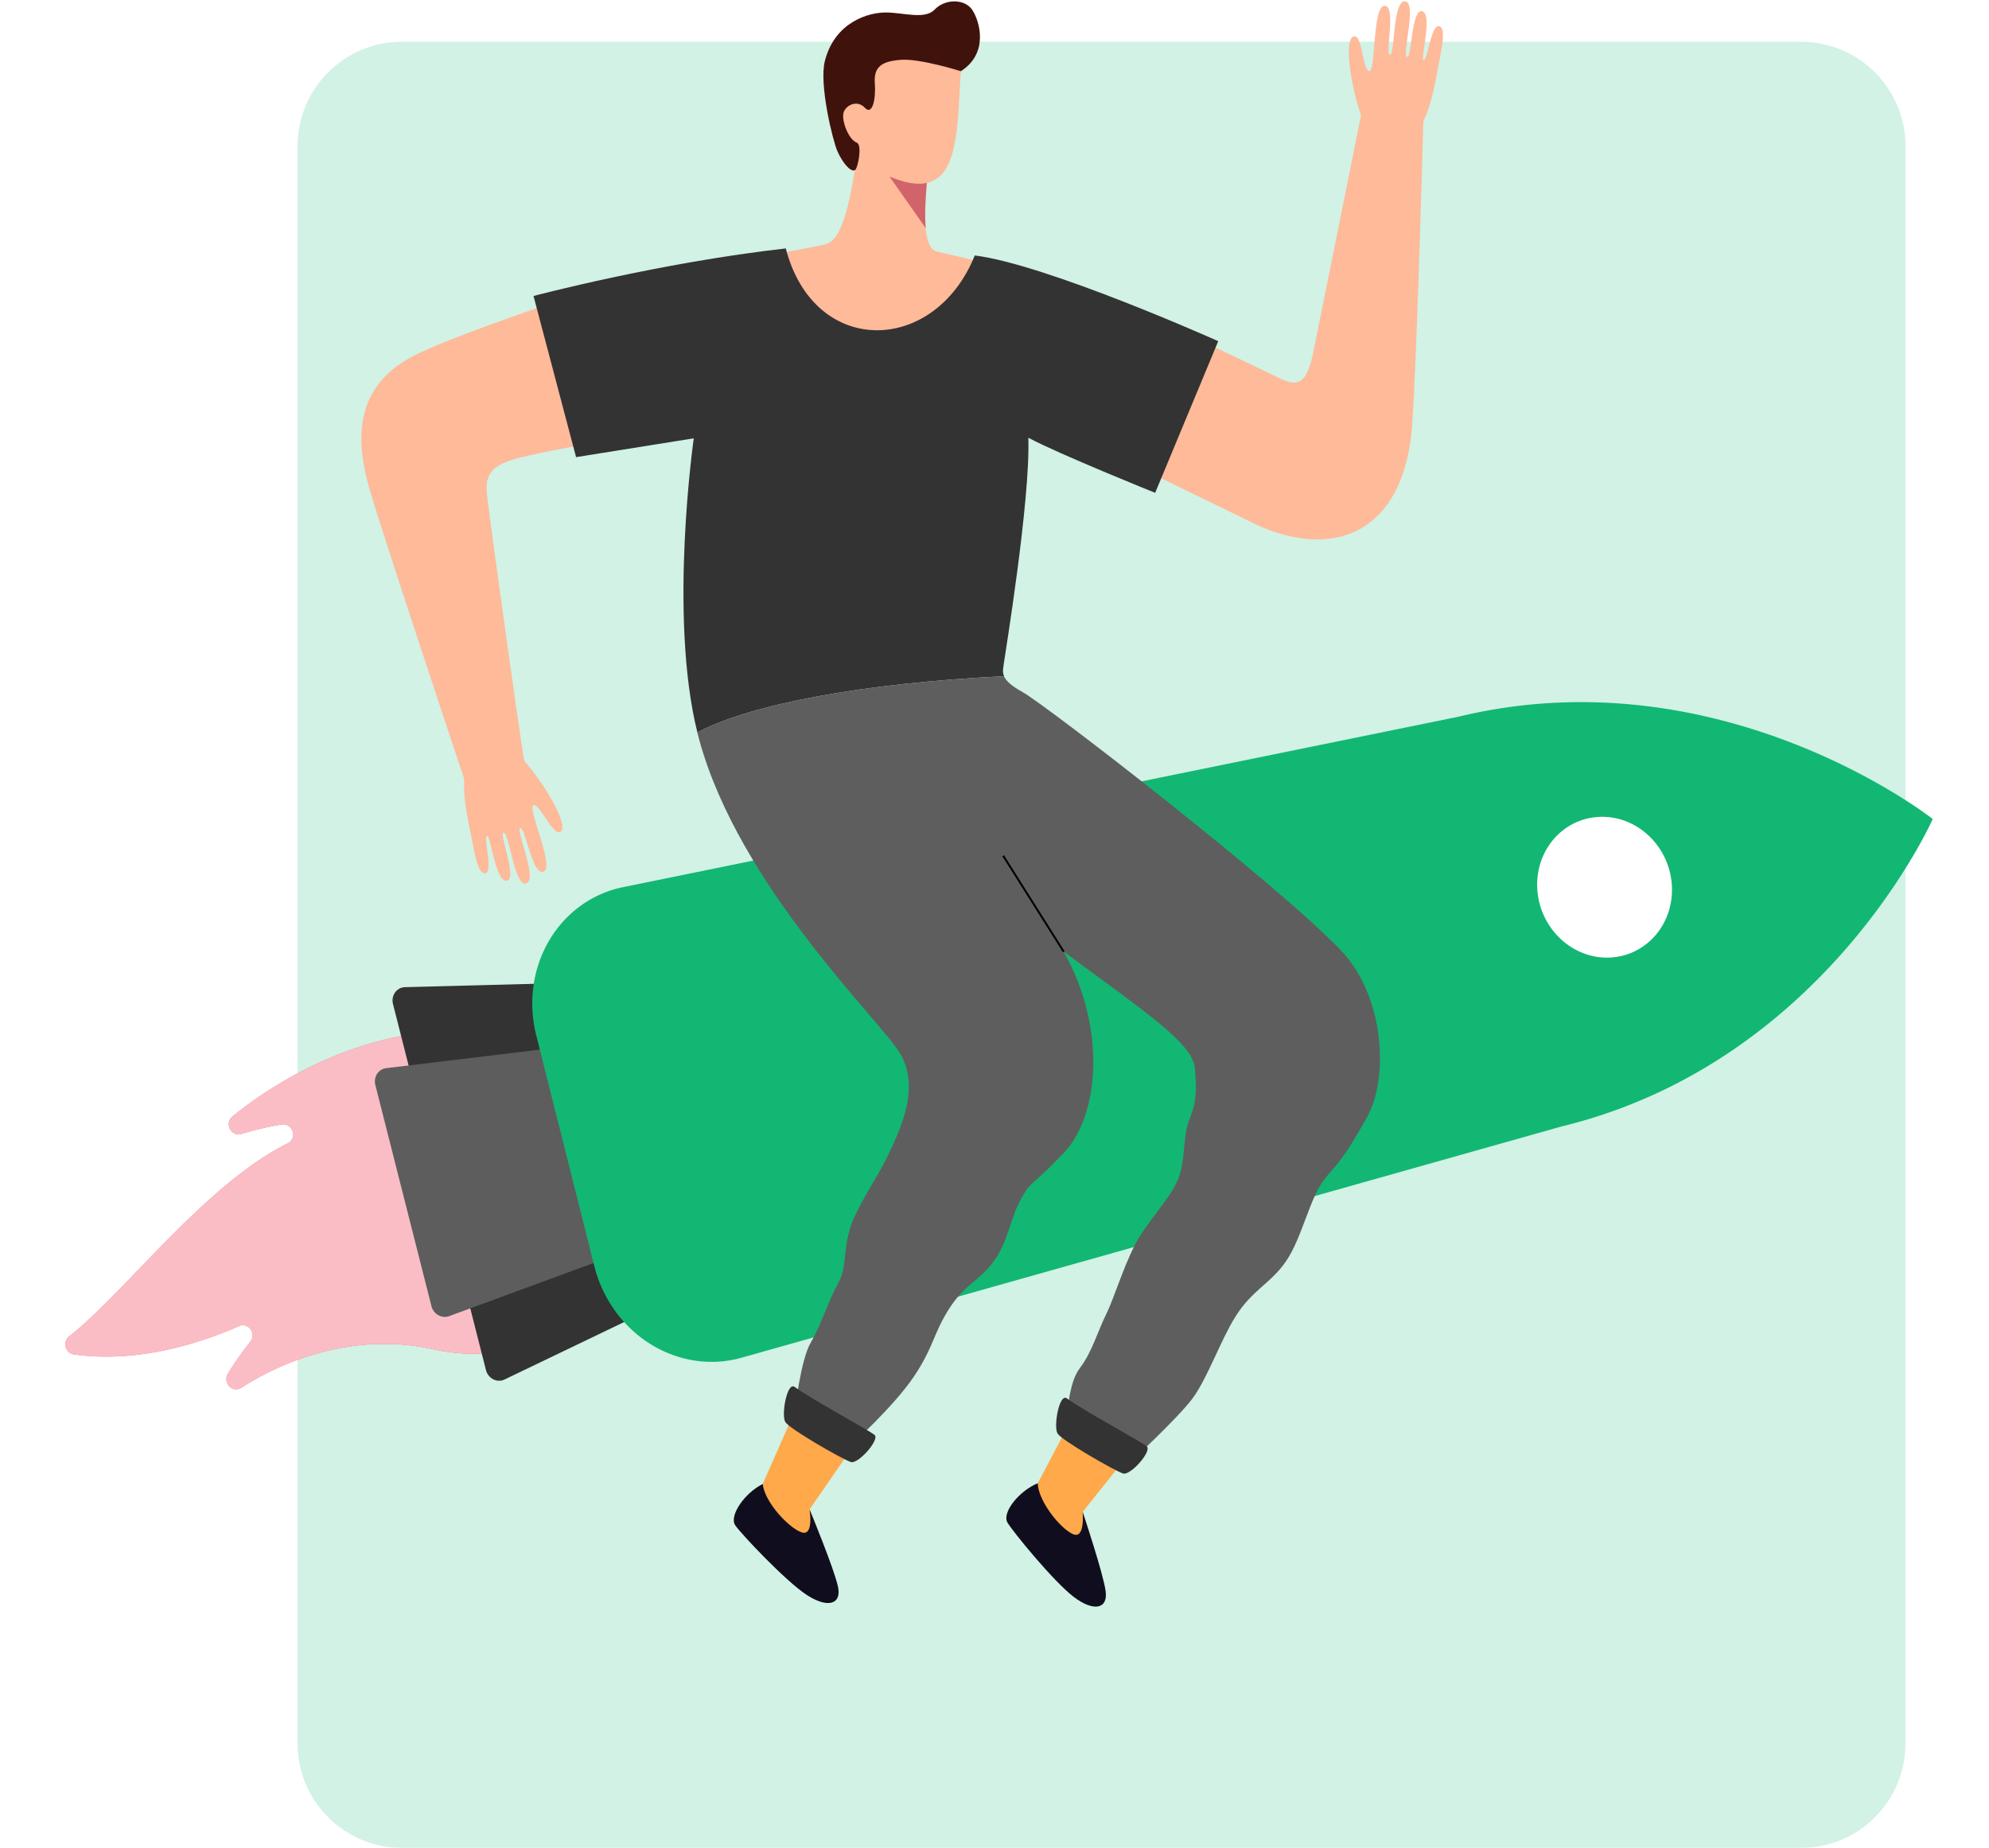 <svg width="762" height="708" viewBox="0 0 762 708" fill="none" xmlns="http://www.w3.org/2000/svg"><g filter="url(#filter0_b)"><path d="M114 56c0-22.091 17.909-40 40-40h536c22.091 0 40 17.909 40 40v612c0 22.091-17.909 40-40 40H154c-22.091 0-40-17.909-40-40V56z" fill="#1AC07D" fill-opacity=".2"/></g><path d="M231.964 440.902c16.052 54.185-22.887 85.599-65.849 76.088-29.264-6.513-56.171 3.472-73.821 14.811a3.45 3.45 0 01-2.34.454 3.756 3.756 0 01-2.157-1.17 4.04 4.04 0 01-1.046-2.289 3.865 3.865 0 01.515-2.424 130.05 130.05 0 018.703-12.385 3.732 3.732 0 00.805-2.307 3.987 3.987 0 00-.769-2.379A3.77 3.77 0 0094 507.89a3.422 3.422 0 00-2.366.174c-15.732 6.905-39.278 14.26-63.323 10.866a3.687 3.687 0 01-1.967-.924 3.988 3.988 0 01-1.17-1.9 3.935 3.935 0 01.03-2.221 3.6 3.6 0 011.22-1.775c21.459-16.814 52.183-58.395 83.918-74.098a3.53 3.53 0 001.711-1.89c.327-.833.35-1.771.066-2.644a3.957 3.957 0 00-1.612-2.103 3.566 3.566 0 00-2.501-.534 115.233 115.233 0 00-15.397 3.591 3.482 3.482 0 01-2.54-.046 3.872 3.872 0 01-1.946-1.776 3.992 3.992 0 01-.398-2.634 3.632 3.632 0 011.346-2.198c42.838-35.116 122.378-56.074 142.893 13.124z" fill="#F1233C"/><path opacity=".7" d="M231.964 440.902c16.052 54.185-22.887 85.599-65.849 76.088-29.264-6.513-56.171 3.472-73.821 14.811a3.45 3.45 0 01-2.34.454 3.756 3.756 0 01-2.157-1.17 4.04 4.04 0 01-1.046-2.289 3.865 3.865 0 01.515-2.424 130.05 130.05 0 018.703-12.385 3.732 3.732 0 00.805-2.307 3.987 3.987 0 00-.769-2.379A3.77 3.77 0 0094 507.89a3.422 3.422 0 00-2.366.174c-15.732 6.905-39.278 14.26-63.323 10.866a3.687 3.687 0 01-1.967-.924 3.988 3.988 0 01-1.17-1.9 3.935 3.935 0 01.03-2.221 3.6 3.6 0 011.22-1.775c21.459-16.814 52.183-58.395 83.918-74.098a3.53 3.53 0 001.711-1.89c.327-.833.35-1.771.066-2.644a3.957 3.957 0 00-1.612-2.103 3.566 3.566 0 00-2.501-.534 115.233 115.233 0 00-15.397 3.591 3.482 3.482 0 01-2.54-.046 3.872 3.872 0 01-1.946-1.776 3.992 3.992 0 01-.398-2.634 3.632 3.632 0 011.346-2.198c42.838-35.116 122.378-56.074 142.893 13.124z" fill="#fff"/><path d="M186.177 524.943l-35.625-140.287a5.52 5.52 0 01-.078-2.291 5.187 5.187 0 01.857-2.075 4.855 4.855 0 011.632-1.47 4.768 4.768 0 012.101-.589l86.266-2.236a5.046 5.046 0 013.254 1.102 5.539 5.539 0 011.924 2.978l26.689 105.511a5.403 5.403 0 01-.333 3.449 4.888 4.888 0 01-2.335 2.399l-77.388 37.185a4.77 4.77 0 01-2.124.397 4.999 4.999 0 01-2.118-.579 5.348 5.348 0 01-1.72-1.448 5.578 5.578 0 01-1.002-2.046z" fill="#333"/><path d="M165.287 500.429l-21.496-84.736a5.532 5.532 0 01-.103-2.206 5.232 5.232 0 01.767-2.026 4.922 4.922 0 011.506-1.494 4.78 4.78 0 011.982-.703l98.696-11.915a5.046 5.046 0 013.551.941 5.556 5.556 0 012.124 3.149l15.976 62.401a5.456 5.456 0 01-.391 3.744 4.917 4.917 0 01-2.691 2.437l-93.021 34.207a4.85 4.85 0 01-2.125.326 5.084 5.084 0 01-2.097-.624 5.43 5.43 0 01-1.692-1.462 5.647 5.647 0 01-.986-2.039z" fill="#5D5D5D"/><path d="M740.452 313.798s-80.736-63.683-181.828-39.161l-319.925 65.269a42.021 42.021 0 00-16.274 7.156c-4.872 3.528-8.983 8.077-12.088 13.376-3.104 5.299-5.137 11.24-5.979 17.468a49.691 49.691 0 001.079 18.781l22.276 88.494a50.166 50.166 0 007.96 17.112c3.702 5.126 8.322 9.452 13.584 12.72 5.262 3.269 11.06 5.413 17.046 6.304a42.39 42.39 0 0017.796-1.114l314.071-88.591c101.065-24.519 142.282-117.814 142.282-117.814z" fill="#12B774"/><path d="M640.456 338.545c-1.245-14.88-13.774-26.323-27.986-25.557-14.213.765-24.725 13.448-23.481 28.329 1.244 14.88 13.774 26.322 27.986 25.557 14.212-.765 24.725-13.449 23.481-28.329z" fill="#fff"/><g clip-path="url(#clip0)"><path d="M304.565 540.549l-15.855 35.966 17.222 17.876 7.817-7.229-3.607-8.842 19.007-27.529-24.584-10.242z" fill="#FFA94A"/><path d="M292.208 568.578c.705 6.934 9.889 16.741 14.804 18.503 4.915 1.761 3.13-8.762 3.13-8.762s9.544 22.946 10.925 29.747c1.374 6.75-4.122 8.216-12.137 2.933-8.016-5.284-24.767-23.034-27.229-26.556-2.461-3.523 3.307-12.232 10.507-15.865z" fill="#100E1E"/><path d="M411.856 541.197l-18.331 34.765 15.928 19.048 8.303-6.669-2.983-9.071 20.895-26.121-23.812-11.952z" fill="#FFA94A"/><path d="M397.565 568.291c.213 6.963 8.691 17.397 13.474 19.497 4.783 2.1 3.733-8.518 3.733-8.518s7.912 23.565 8.816 30.44c.896 6.83-4.687 7.906-12.314 2.07-7.626-5.836-23.099-24.721-25.303-28.406-2.197-3.684 4.158-11.966 11.594-15.083z" fill="#100E1E"/><path d="M157.836 136.679c15.598-8.297 69.901-26.077 69.901-26.077l10.881 57.084s-31.02 5.312-41.019 8.083c-10 2.771-11.609 6.786-11.08 13.123.493 5.998 12.41 91.334 14.144 101.731.095.589.36 1.134.749 1.584 7.979 9.218 17.104 25.2 13.063 26.6-2.858.995-7.773-11.097-10.168-10.257-2.395.84 8.42 24 3.842 25.436-4.276 1.341-6.921-17.257-8.824-16.667-1.902.589 6.921 19.725 2.249 21.17-4.519 1.4-6.539-20.153-8.736-19.453-1.558.493 5.216 17.412 1.477 18.369-4.409 1.128-6.341-17.529-7.759-17.087-1.418.442 2.461 13.668-.566 14.251-3.078.596-4.305-8.688-5.635-15.099-1.161-5.578-2.887-13.897-2.505-20.005a4.254 4.254 0 00-.206-1.666c-3.262-9.682-30.556-91.605-36.037-110.344-5.783-19.762-5.349-39.289 16.229-50.776zm304.479-5.1s18.471 8.754 28.25 13.499c7.699 3.736 10.425.745 12.842-11.45 1.698-8.563 16.098-79.809 17.854-88.614a3.3 3.3 0 00-.125-1.747c-3.945-11.539-6.399-29.562-2.131-29.349 3.02.155 3.049 13.212 5.584 13.337 2.535.126 1.183-25.414 5.959-25.023 4.467.368-.044 18.598 1.939 18.768 1.984.169.97-20.89 5.841-20.47 4.71.405-1.484 21.14.816 21.317 1.623.125 1.682-18.105 5.503-17.582 4.503.612-.684 18.636.793 18.76 1.477.126 2.836-13.594 5.856-12.997 3.071.604.735 9.675-.426 16.115-1.007 5.578-2.55 13.853-5.165 19.364a4.554 4.554 0 00-.448 1.783c-.28 10.235-2.763 101.09-4.541 118.575-3.718 36.57-27.816 48.684-57.932 35.826l-43.987-21.398 23.518-48.714zM358.898 96.38c-5.687-1.274-4.607-17.168-3.806-26.298 13.21-2.925 11.498-25.863 13.357-47.048l-15.128-9.13-27.294 11.805s-13.196 19.652 2.358 34.27c-2.865 17.899-5.738 32.12-12.13 33.63-4.981 1.18-28.896 5.505-28.896 5.505l14.584 33.409 39.733 4.163 28.522-6.174 15.899-27.64s-17.67-4.355-27.199-6.492z" fill="#FFBA99"/><path opacity=".74" d="M354.656 87.404L340.764 67.65c6.105 2.557 10.748 3.227 14.318 2.44-.426 4.914-.94 11.802-.426 17.314z" fill="#C1465A"/><path d="M368.118 27.277s-15.613-4.907-22.953-4.362c-7.178.538-10.484 2.55-10.014 8.894.463 6.175-.926 12.608-3.85 9.461-2.924-3.146-7.259-.98-8.118 1.85-.86 2.83 1.712 10.22 5.091 11.569 2.131.854.39 9.903-.742 10.5-1.704.906-4.893-3.066-6.73-7.295-1.837-4.237-7.06-25.65-4.79-34.53 3.828-14.98 16.817-18.693 23.636-18.583 6.825.11 14.731 2.822 18.514-1.193 3.791-4.016 11.476-4.237 14.401.324 2.924 4.56 6.186 16.557-4.445 23.366z" fill="#3F130C"/><path d="M384.569 254.238c.462-3.486 10.175-62.287 9.397-86.515 11.689 6.256 48.586 21.104 48.586 21.104l24.165-58.108s-65.735-29.445-93.272-32.835c-15.326 38.044-61.488 39.253-72.406-2.697-48.586 5.475-96.643 18.223-96.643 18.223l16.303 61.741 45.089-7.206s-9.75 67.997 1.389 112.724c19.881-10.788 63.706-18.974 117.487-21.568-.72-1.651-.323-3.146-.095-4.863z" fill="#333"/><path d="M513.356 363.726c-25.127-25.989-112.8-93.691-121.61-98.569-4.467-2.476-6.362-4.355-7.097-6.057-53.781 2.593-97.606 10.78-117.487 21.567.213.848.426 1.695.654 2.528 15.377 56.679 70.142 108.421 77.129 120.601 6.987 12.18 1.213 25.885-3.343 35.936-4.555 10.051-8.809 15.231-13.966 25.886-5.165 10.662-2.719 19.328-6.363 25.724-3.644 6.395-6.693 16.306-10.639 23.004-3.945 6.698-6.076 26.188-6.076 26.188l21.865 12.792s16.098-14.619 23.687-25.886c7.59-11.266 7.494-16.653 13.571-26.099 6.076-9.44 11.028-10.147 16.795-17.759 5.767-7.611 6.436-16.586 10.69-24.205 4.254-7.612 3.123-3.677 16.494-17.773 13.372-14.096 16.458-47.446-.154-76.987 32.445 23.941 49.593 35.325 50.284 44.853.426 5.791 1.087 11.679-1.925 18.885-3.013 7.207-1.418 16.1-4.666 23.771-3.247 7.671-11.851 15.96-16.487 25.024-4.636 9.063-8.015 20.58-11.028 26.622-3.012 6.042-5.378 14.325-9.779 20.131-4.401 5.814-3.828 12.799-7.06 24.641l24.576 13.167s20.094-18.524 25.656-26.188c5.562-7.67 10.683-22.253 16.208-31.036 6.619-10.522 13.445-12.519 19.469-21.347 6.025-8.835 9.148-24.353 14.474-31.095 5.327-6.742 6.848-6.742 16.612-24.22 7.957-14.222 7.149-45.862-10.484-64.099z" fill="#5E5E5E"/><path d="M384.631 327.672l-.621.394 23.211 36.763.62-.394-23.21-36.763z" fill="#000"/><path d="M304.411 531.375c6.855 4.973 27.324 15.916 30.594 18.369 2.262 1.702-6.231 11.363-9.067 10.419-3.365-1.127-23.349-12.615-25.046-15.267-1.697-2.653.647-15.607 3.519-13.521zm104.292 4.391c6.855 4.974 27.324 15.916 30.594 18.37 2.263 1.702-6.231 11.362-9.067 10.419-3.365-1.128-23.349-12.615-25.046-15.268-1.697-2.653.647-15.599 3.519-13.521z" fill="#333"/></g><defs><clipPath id="clip0"><path fill="#fff" transform="translate(138.447 .53)" d="M0 0h414.377v615.045H0z"/></clipPath><filter id="filter0_b" x="64" y="-34" width="716" height="792" filterUnits="userSpaceOnUse" color-interpolation-filters="sRGB"><feFlood flood-opacity="0" result="BackgroundImageFix"/><feGaussianBlur in="BackgroundImage" stdDeviation="25"/><feComposite in2="SourceAlpha" operator="in" result="effect1_backgroundBlur"/><feBlend in="SourceGraphic" in2="effect1_backgroundBlur" result="shape"/></filter></defs></svg>